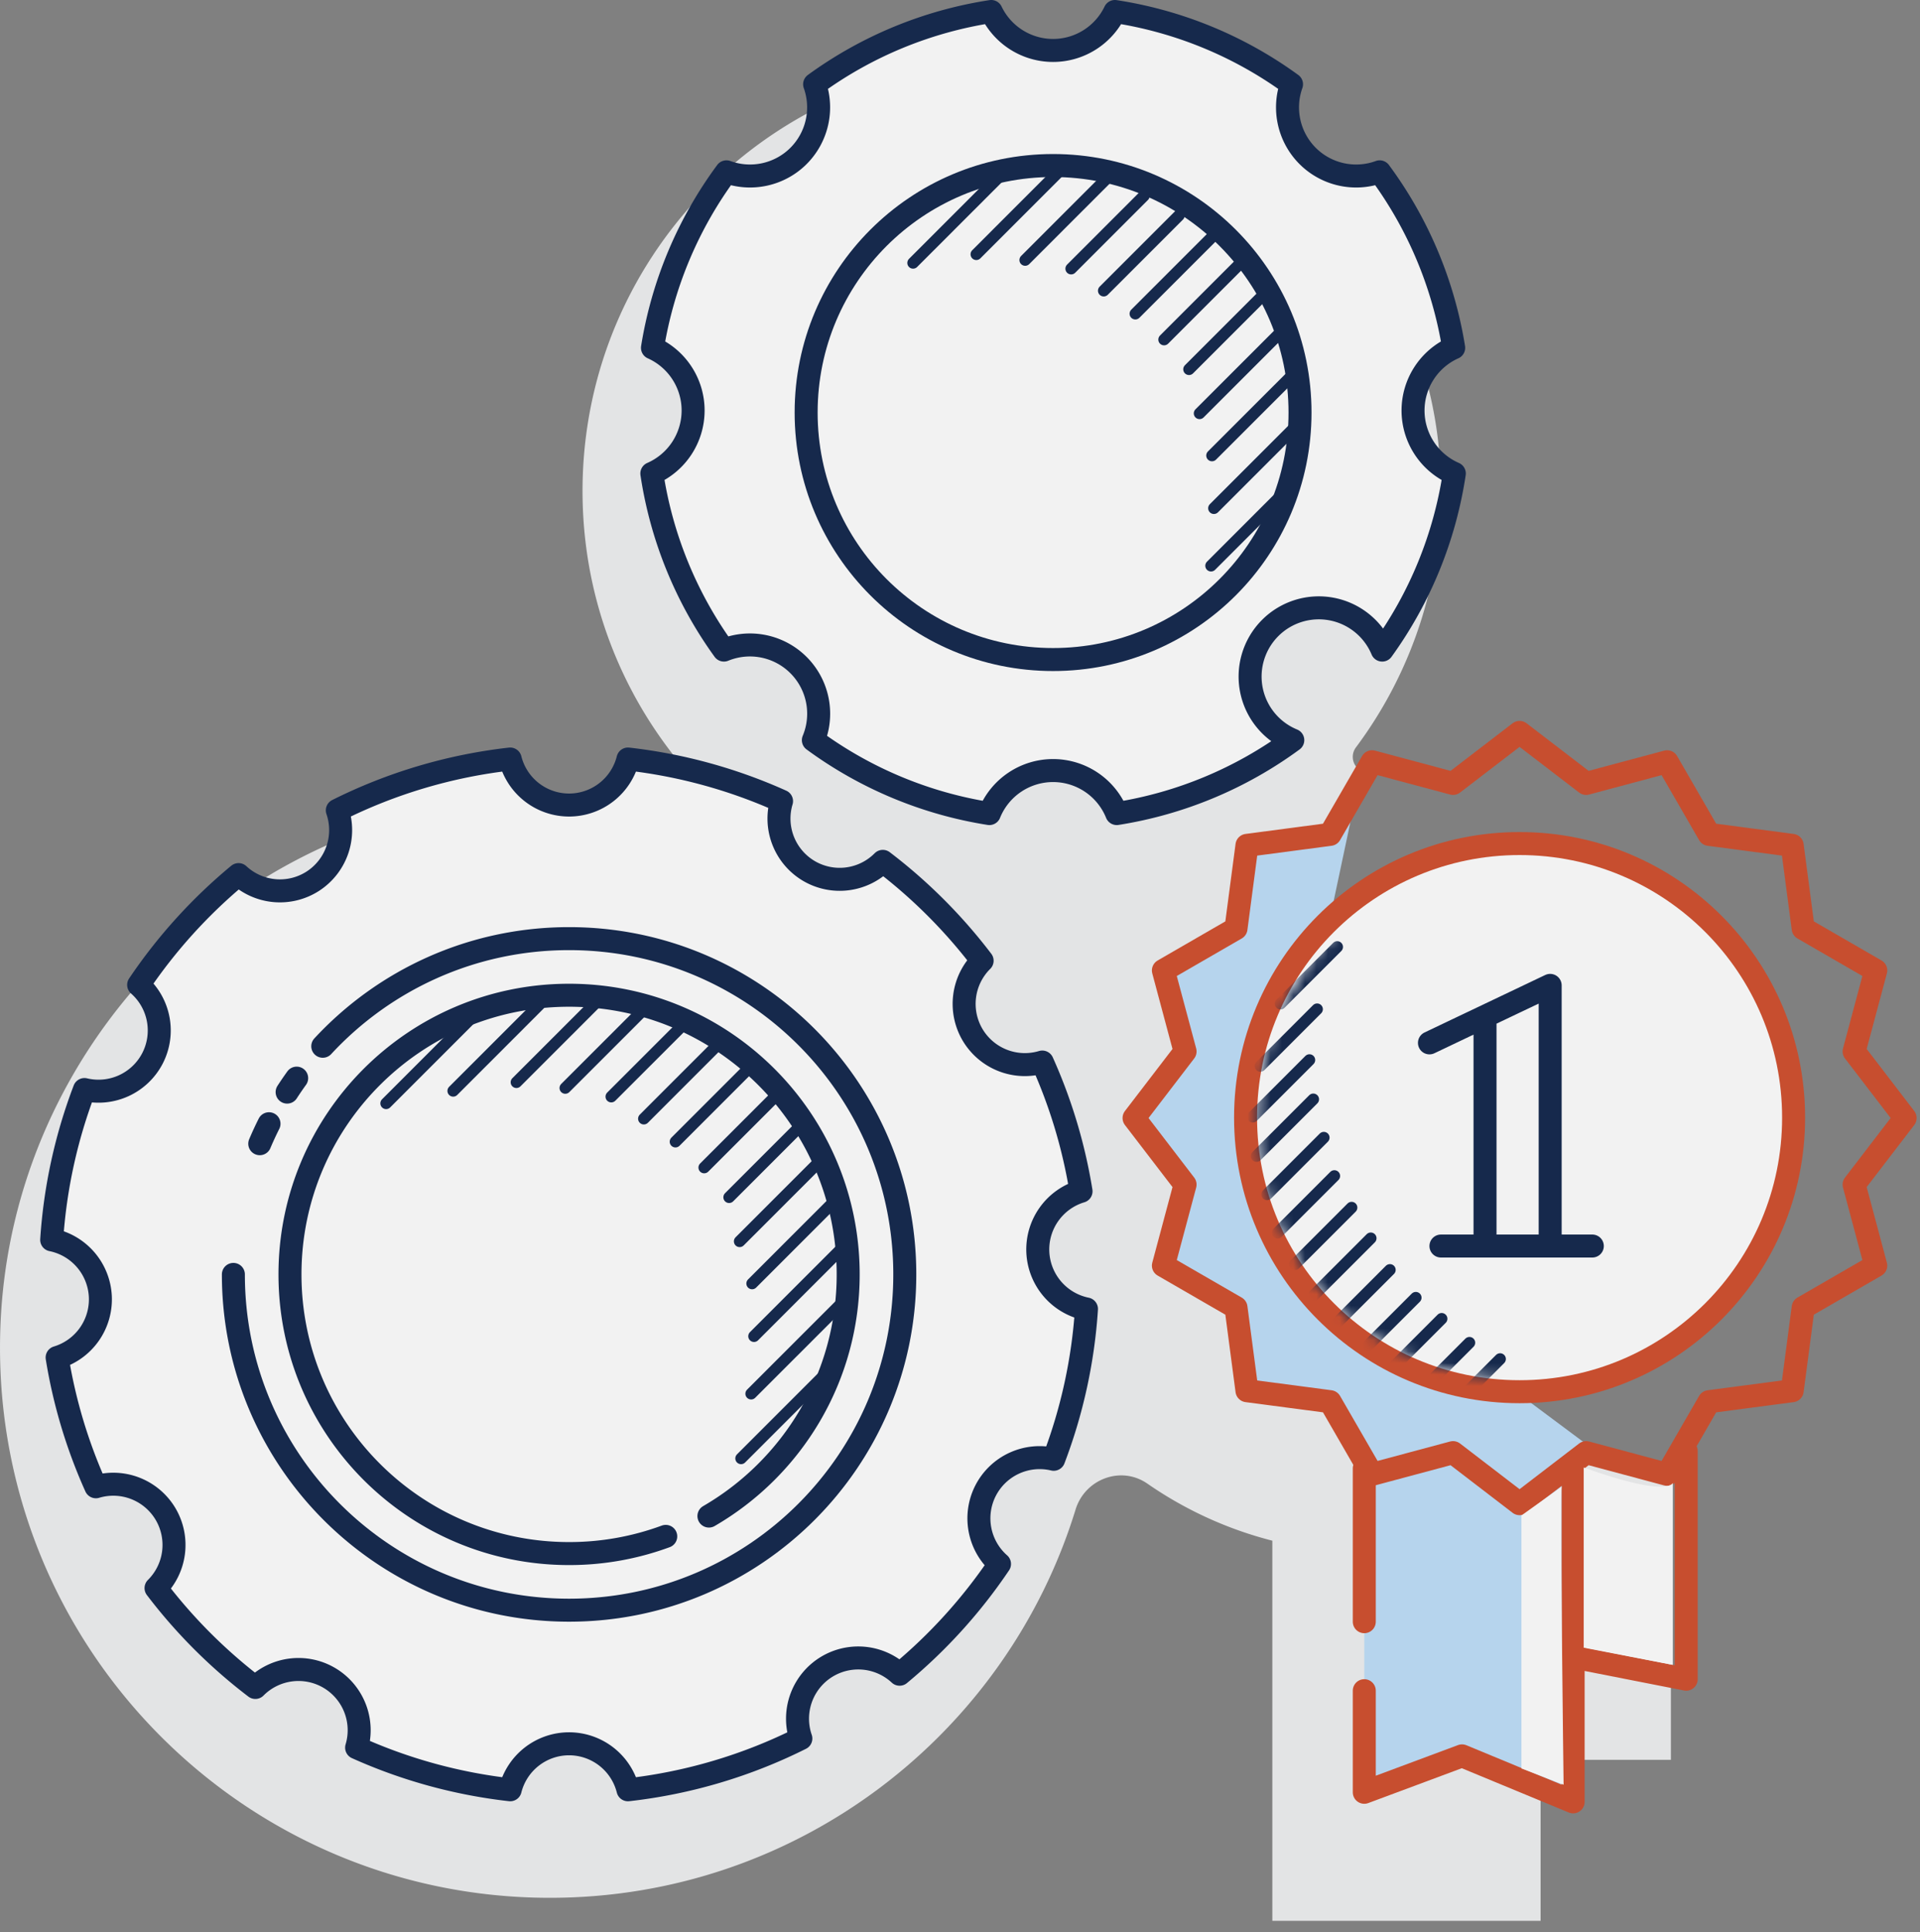<?xml version="1.0" encoding="UTF-8"?>
<svg xmlns="http://www.w3.org/2000/svg" xmlns:xlink="http://www.w3.org/1999/xlink" width="167" height="168">
  <rect width="100%" height="100%" fill="#808080" stroke="none"/>
  <defs>
    <path id="a" d="M.344 23.325c0 12.477 10.146 22.592 22.662 22.592 12.515 0 22.661-10.115 22.661-22.592C45.667 10.847 35.521.732 23.006.732 10.49.732.344 10.847.344 23.325"></path>
    <path id="c" d="M.344 23.325c0 12.477 10.146 22.592 22.662 22.592 12.515 0 22.661-10.115 22.661-22.592C45.667 10.847 35.521.732 23.006.732 10.49.732.344 10.847.344 23.325"></path>
    <path id="e" d="M.344 23.325c0 12.477 10.146 22.592 22.662 22.592 12.515 0 22.661-10.115 22.661-22.592C45.667 10.847 35.521.732 23.006.732 10.49.732.344 10.847.344 23.325"></path>
    <path id="g" d="M.344 23.325c0 12.477 10.146 22.592 22.662 22.592 12.515 0 22.661-10.115 22.661-22.592C45.667 10.847 35.521.732 23.006.732 10.49.732.344 10.847.344 23.325"></path>
    <path id="i" d="M.344 23.325c0 12.477 10.146 22.592 22.662 22.592 12.515 0 22.661-10.115 22.661-22.592C45.667 10.847 35.521.732 23.006.732 10.49.732.344 10.847.344 23.325"></path>
    <path id="k" d="M.344 23.325c0 12.477 10.146 22.592 22.662 22.592 12.515 0 22.661-10.115 22.661-22.592C45.667 10.847 35.521.732 23.006.732 10.49.732.344 10.847.344 23.325"></path>
    <path id="m" d="M.344 23.325c0 12.477 10.146 22.592 22.662 22.592 12.515 0 22.661-10.115 22.661-22.592C45.667 10.847 35.521.732 23.006.732 10.49.732.344 10.847.344 23.325"></path>
    <path id="o" d="M.344 23.325c0 12.477 10.146 22.592 22.662 22.592 12.515 0 22.661-10.115 22.661-22.592C45.667 10.847 35.521.732 23.006.732 10.49.732.344 10.847.344 23.325"></path>
    <path id="q" d="M.344 23.325c0 12.477 10.146 22.592 22.662 22.592 12.515 0 22.661-10.115 22.661-22.592C45.667 10.847 35.521.732 23.006.732 10.49.732.344 10.847.344 23.325"></path>
    <path id="s" d="M.344 23.325c0 12.477 10.146 22.592 22.662 22.592 12.515 0 22.661-10.115 22.661-22.592C45.667 10.847 35.521.732 23.006.732 10.49.732.344 10.847.344 23.325"></path>
    <path id="u" d="M.344 23.325c0 12.477 10.146 22.592 22.662 22.592 12.515 0 22.661-10.115 22.661-22.592C45.667 10.847 35.521.732 23.006.732 10.49.732.344 10.847.344 23.325"></path>
    <path id="w" d="M.344 23.325c0 12.477 10.146 22.592 22.662 22.592 12.515 0 22.661-10.115 22.661-22.592C45.667 10.847 35.521.732 23.006.732 10.49.732.344 10.847.344 23.325"></path>
    <path id="y" d="M.344 23.325c0 12.477 10.146 22.592 22.662 22.592 12.515 0 22.661-10.115 22.661-22.592C45.667 10.847 35.521.732 23.006.732 10.49.732.344 10.847.344 23.325"></path>
  </defs>
  <g fill="none" fill-rule="evenodd">
    <path fill="#E3E4E5" d="M137.53 126.507c-5.52-3.94-30.447-7.205-30.447-16.812 0-18.731 2-30 12.001-42.5h-.032a1.378 1.378 0 0 1-1.108-2.212c5.004-6.708 7.812-15.15 7.341-24.265-.995-19.265-16.903-34.79-36.187-35.342-21.12-.606-38.43 16.335-38.43 37.318 0 12.519 6.166 23.59 15.621 30.363-6.26-2.621-13.195-3.953-20.473-3.653C21.07 70.424.966 90.6.036 115.35c-1.027 27.259 20.767 49.679 47.797 49.679 21.52 0 39.714-14.214 45.72-33.765.817-2.657 3.956-3.836 6.242-2.253a33.723 33.723 0 0 0 10.872 4.964v33.054H134v-14h11.333v-24.75l-7.804-1.772z"></path>
    <path fill="#B6D4ED" d="M118.375 67.154l-2.625 12.375-5.5 7.875-2 11 3.125 11.125 9.875 9.125 11.125 2.75 6.875 5.125-2 .125-5.625 4.25-5.5-4.625-6.75 2.25-3.684-6.642-6.691-.983-2-7.75-5.75-3.375 1.5-6.75-4.111-5.807 4.36-6.943-1.81-5.89 6.81-4.235.876-7 6.5-.625z"></path>
    <path fill="#B6D4ED" d="M131 130.78l5.75-3.25-.25 28.5-9.336-3.344-8.5 3.167V129.78l1.836-2 5.885-1.463z"></path>
    <path fill="#F2F2F2" d="M126.44 30.245a35.115 35.115 0 0 0-6.436-15.303 5.97 5.97 0 0 1-6.269-1.384 5.975 5.975 0 0 1-1.4-6.23A35.119 35.119 0 0 0 96.976 1a5.973 5.973 0 0 1-5.38 3.387A5.971 5.971 0 0 1 86.215 1a35.119 35.119 0 0 0-15.36 6.328 5.977 5.977 0 0 1-1.399 6.23 5.973 5.973 0 0 1-6.27 1.384 35.115 35.115 0 0 0-6.435 15.303 5.973 5.973 0 0 1 3.535 5.452 5.978 5.978 0 0 1-3.59 5.478 35.086 35.086 0 0 0 6.27 15.354 5.978 5.978 0 0 1 7.78 7.834 35.088 35.088 0 0 0 15.308 6.383 5.976 5.976 0 0 1 5.54-3.74 5.975 5.975 0 0 1 5.541 3.74 35.102 35.102 0 0 0 15.31-6.383 5.976 5.976 0 1 1 7.778-7.834 35.111 35.111 0 0 0 6.272-15.354 5.977 5.977 0 0 1-3.59-5.478 5.974 5.974 0 0 1 3.533-5.452"></path>
    <path stroke="#16294C" stroke-linecap="round" stroke-linejoin="round" stroke-width="2" d="M126.44 30.245a35.115 35.115 0 0 0-6.436-15.303 5.97 5.97 0 0 1-6.269-1.384 5.975 5.975 0 0 1-1.4-6.23A35.119 35.119 0 0 0 96.976 1a5.973 5.973 0 0 1-5.38 3.387A5.971 5.971 0 0 1 86.215 1a35.119 35.119 0 0 0-15.36 6.328 5.977 5.977 0 0 1-1.399 6.23 5.973 5.973 0 0 1-6.27 1.384 35.115 35.115 0 0 0-6.435 15.303 5.973 5.973 0 0 1 3.535 5.452 5.978 5.978 0 0 1-3.59 5.478 35.086 35.086 0 0 0 6.27 15.354 5.978 5.978 0 0 1 7.78 7.834 35.088 35.088 0 0 0 15.308 6.383 5.976 5.976 0 0 1 5.54-3.74 5.975 5.975 0 0 1 5.541 3.74 35.102 35.102 0 0 0 15.31-6.383 5.976 5.976 0 1 1 7.778-7.834 35.111 35.111 0 0 0 6.272-15.354 5.977 5.977 0 0 1-3.59-5.478 5.974 5.974 0 0 1 3.533-5.452z"></path>
    <path stroke="#16294C" stroke-linecap="round" stroke-linejoin="round" stroke-width="2" d="M113.075 35.873c0 11.863-9.616 21.479-21.479 21.479s-21.479-9.616-21.479-21.479c0-11.862 9.616-21.479 21.479-21.479s21.479 9.617 21.479 21.479z"></path>
    <path fill="#F2F2F2" d="M85.736 129.602a5.286 5.286 0 0 1 5.914-2.707 44.887 44.887 0 0 0 2.85-13.069 5.285 5.285 0 0 1-4.23-4.927 5.285 5.285 0 0 1 3.757-5.309 44.805 44.805 0 0 0-3.37-11.237 5.286 5.286 0 0 1-6.059-2.362 5.288 5.288 0 0 1 .826-6.449 45.398 45.398 0 0 0-8.638-8.64 5.285 5.285 0 0 1-6.447.823 5.287 5.287 0 0 1-2.362-6.058 44.849 44.849 0 0 0-13.356-3.663 5.285 5.285 0 0 1-5.123 4 5.284 5.284 0 0 1-5.123-4 44.8 44.8 0 0 0-15.035 4.46 5.287 5.287 0 0 1-2.11 6.15 5.286 5.286 0 0 1-6.48-.56 45.357 45.357 0 0 0-8.69 9.588 5.284 5.284 0 0 1 1.2 6.395 5.287 5.287 0 0 1-5.915 2.707 44.886 44.886 0 0 0-2.849 13.07 5.288 5.288 0 0 1 4.231 4.928 5.284 5.284 0 0 1-3.758 5.306 44.77 44.77 0 0 0 3.371 11.238 5.285 5.285 0 0 1 6.057 2.364 5.286 5.286 0 0 1-.825 6.447 45.398 45.398 0 0 0 8.638 8.64 5.284 5.284 0 0 1 6.447-.822 5.284 5.284 0 0 1 2.362 6.056 44.781 44.781 0 0 0 13.356 3.663 5.285 5.285 0 0 1 5.123-3.998 5.286 5.286 0 0 1 5.123 3.999 44.788 44.788 0 0 0 15.036-4.458 5.282 5.282 0 0 1 8.59-5.591 45.326 45.326 0 0 0 8.688-9.589 5.286 5.286 0 0 1-1.199-6.395"></path>
    <path stroke="#16294C" stroke-linecap="round" stroke-linejoin="round" stroke-width="2" d="M85.736 129.602a5.286 5.286 0 0 1 5.914-2.707 44.887 44.887 0 0 0 2.85-13.069 5.285 5.285 0 0 1-4.23-4.927 5.285 5.285 0 0 1 3.757-5.309 44.805 44.805 0 0 0-3.37-11.237 5.286 5.286 0 0 1-6.059-2.362 5.288 5.288 0 0 1 .826-6.449 45.398 45.398 0 0 0-8.638-8.64 5.285 5.285 0 0 1-6.447.823 5.287 5.287 0 0 1-2.362-6.058 44.849 44.849 0 0 0-13.356-3.663 5.285 5.285 0 0 1-5.123 4 5.284 5.284 0 0 1-5.123-4 44.8 44.8 0 0 0-15.035 4.46 5.287 5.287 0 0 1-2.11 6.15 5.286 5.286 0 0 1-6.48-.56 45.357 45.357 0 0 0-8.69 9.588 5.284 5.284 0 0 1 1.2 6.395 5.287 5.287 0 0 1-5.915 2.707 44.886 44.886 0 0 0-2.849 13.07 5.288 5.288 0 0 1 4.231 4.928 5.284 5.284 0 0 1-3.758 5.306 44.77 44.77 0 0 0 3.371 11.238 5.285 5.285 0 0 1 6.057 2.364 5.286 5.286 0 0 1-.825 6.447 45.398 45.398 0 0 0 8.638 8.64 5.284 5.284 0 0 1 6.447-.822 5.284 5.284 0 0 1 2.362 6.056 44.781 44.781 0 0 0 13.356 3.663 5.285 5.285 0 0 1 5.123-3.998 5.286 5.286 0 0 1 5.123 3.999 44.788 44.788 0 0 0 15.036-4.458 5.282 5.282 0 0 1 8.59-5.591 45.326 45.326 0 0 0 8.688-9.589 5.286 5.286 0 0 1-1.199-6.395z"></path>
    <path stroke="#16294C" stroke-linecap="round" stroke-linejoin="round" stroke-width="2" d="M57.905 133.6a24.231 24.231 0 0 1-8.407 1.495c-13.407 0-24.276-10.868-24.276-24.275 0-13.407 10.87-24.276 24.276-24.276 13.407 0 24.276 10.868 24.276 24.276 0 8.975-4.87 16.812-12.112 21.013"></path>
    <path stroke="#16294C" stroke-linecap="round" stroke-linejoin="round" stroke-width="2" d="M28.074 90.98c5.333-5.756 12.958-9.359 21.424-9.359 16.126 0 29.2 13.072 29.2 29.2 0 16.125-13.074 29.197-29.2 29.197-16.126 0-29.199-13.072-29.199-29.198M24.974 94.966c.267-.412.543-.816.83-1.214M22.594 99.454a29.4 29.4 0 0 1 .803-1.736"></path>
    <path stroke="#C74E2F" stroke-linecap="round" stroke-linejoin="round" stroke-width="2" d="M132.172 63.688l5.788 4.438 7.045-1.886 3.648 6.316 7.23.954.955 7.23 6.315 3.648-1.885 7.045 4.438 5.788-4.438 5.787 1.885 7.046-6.315 3.648-.954 7.231-7.231.953-3.648 6.317-7.045-1.887-5.788 4.44-5.787-4.44-7.046 1.887-3.647-6.317-7.232-.953-.953-7.23-6.316-3.649 1.886-7.046-4.438-5.787 4.438-5.788-1.886-7.045 6.316-3.648.953-7.23 7.232-.955 3.647-6.315 7.046 1.886z"></path>
    <path fill="#F2F2F2" d="M156.006 97.186c0 13.163-10.671 23.834-23.834 23.834-13.162 0-23.833-10.67-23.833-23.834 0-13.162 10.67-23.833 23.833-23.833 13.163 0 23.834 10.672 23.834 23.834"></path>
    <path stroke="#C74E2F" stroke-linecap="round" stroke-linejoin="round" stroke-width="2" d="M156.006 97.186c0 13.163-10.671 23.834-23.834 23.834-13.162 0-23.833-10.67-23.833-23.834 0-13.162 10.67-23.833 23.833-23.833 13.163 0 23.834 10.672 23.834 23.834zM118.664 147.018v8.835l8.5-3.167 9.666 4v-29M118.664 127.688v13.331M146.665 126.188v19.832l-9.335-1.834"></path>
    <path stroke="#16294C" stroke-linecap="round" stroke-linejoin="round" stroke-width="2" d="M124.332 90.686l10.5-5v22M129.166 89.02v19.166M125.332 108.352h13.167"></path>
    <path fill="#F2F2F2" d="M137.75 127.612v15.667l7.75 1.5v-15.834s-.333 1.334-7.75-1.333M135.833 129.28l-3.5 2.5v22l3.667 1.415s-.333-25.916-.167-25.916"></path>
    <g>
      <g transform="translate(109 74.029)">
        <mask id="b" fill="#fff">
          <use xlink:href="#a"></use>
        </mask>
        <path stroke="#16294C" stroke-linecap="round" stroke-linejoin="round" d="M2.375 13.25l4.937-4.937" mask="url(#b)"></path>
      </g>
      <g transform="translate(109 74.029)">
        <mask id="d" fill="#fff">
          <use xlink:href="#c"></use>
        </mask>
        <path stroke="#16294C" stroke-linecap="round" stroke-linejoin="round" d="M.625 18.666l4.937-4.937" mask="url(#d)"></path>
      </g>
      <g transform="translate(109 74.029)">
        <mask id="f" fill="#fff">
          <use xlink:href="#e"></use>
        </mask>
        <path stroke="#16294C" stroke-linecap="round" stroke-linejoin="round" d="M-.042 23.083l4.937-4.937" mask="url(#f)"></path>
      </g>
      <g transform="translate(109 74.029)">
        <mask id="h" fill="#fff">
          <use xlink:href="#g"></use>
        </mask>
        <path stroke="#16294C" stroke-linecap="round" stroke-linejoin="round" d="M.292 26.5l4.937-4.937" mask="url(#h)"></path>
      </g>
      <g transform="translate(109 74.029)">
        <mask id="j" fill="#fff">
          <use xlink:href="#i"></use>
        </mask>
        <path stroke="#16294C" stroke-linecap="round" stroke-linejoin="round" d="M1.208 29.833l4.937-4.937" mask="url(#j)"></path>
      </g>
      <g transform="translate(109 74.029)">
        <mask id="l" fill="#fff">
          <use xlink:href="#k"></use>
        </mask>
        <path stroke="#16294C" stroke-linecap="round" stroke-linejoin="round" d="M2.125 33.166l4.937-4.937" mask="url(#l)"></path>
      </g>
      <g transform="translate(109 74.029)">
        <mask id="n" fill="#fff">
          <use xlink:href="#m"></use>
        </mask>
        <path stroke="#16294C" stroke-linecap="round" stroke-linejoin="round" d="M3.625 35.916l4.937-4.937" mask="url(#n)"></path>
      </g>
      <g transform="translate(109 74.029)">
        <mask id="p" fill="#fff">
          <use xlink:href="#o"></use>
        </mask>
        <path stroke="#16294C" stroke-linecap="round" stroke-linejoin="round" d="M5.292 38.583l4.937-4.937" mask="url(#p)"></path>
      </g>
      <g transform="translate(109 74.029)">
        <mask id="r" fill="#fff">
          <use xlink:href="#q"></use>
        </mask>
        <path stroke="#16294C" stroke-linecap="round" stroke-linejoin="round" d="M6.958 41.333l4.937-4.937" mask="url(#r)"></path>
      </g>
      <g transform="translate(109 74.029)">
        <mask id="t" fill="#fff">
          <use xlink:href="#s"></use>
        </mask>
        <path stroke="#16294C" stroke-linecap="round" stroke-linejoin="round" d="M9.208 43.75l4.937-4.937" mask="url(#t)"></path>
      </g>
      <g transform="translate(109 74.029)">
        <mask id="v" fill="#fff">
          <use xlink:href="#u"></use>
        </mask>
        <path stroke="#16294C" stroke-linecap="round" stroke-linejoin="round" d="M11.458 45.583l4.937-4.937" mask="url(#v)"></path>
      </g>
      <g transform="translate(109 74.029)">
        <mask id="x" fill="#fff">
          <use xlink:href="#w"></use>
        </mask>
        <path stroke="#16294C" stroke-linecap="round" stroke-linejoin="round" d="M13.875 47.666l4.937-4.937" mask="url(#x)"></path>
      </g>
      <g transform="translate(109 74.029)">
        <mask id="z" fill="#fff">
          <use xlink:href="#y"></use>
        </mask>
        <path stroke="#16294C" stroke-linecap="round" stroke-linejoin="round" d="M16.542 49.083l4.937-4.937" mask="url(#z)"></path>
      </g>
    </g>
    <g stroke="#16294C" stroke-linecap="round" stroke-linejoin="round">
      <path d="M41.583 87.945l-8 8M47.583 86.695l-8.166 8.167M52.5 86.53l-7.583 7.582M56.5 87.28l-7.333 7.332M59.5 89.03l-6.333 6.332M62.542 90.737L56 97.28M64.917 93.112L58.75 99.28M67.292 95.487l-6.042 6.042M69.667 97.862l-6.25 6.25M71.667 100.612l-7.334 7.333M73.083 103.945l-7.666 7.667M73.833 107.945l-8.25 8.25M73.75 112.78l-8.417 8.415M72.667 118.612l-8.21 8.208M87.585 14.696l-8.167 8.167M92.5 14.53l-7.582 7.583M96.5 15.28l-7.332 7.333M99.5 17.03l-6.332 6.333M102.543 18.738L96 25.28M106.375 19.656L98.75 27.28M108.5 22.28l-7.25 7.25M109.668 25.863l-6.25 6.25M111.668 28.613l-7.333 7.333M113.085 31.946l-7.667 7.666M113.125 36.656l-7.54 7.54M112.625 41.906l-7.29 7.29"></path>
    </g>
  </g>
</svg>
